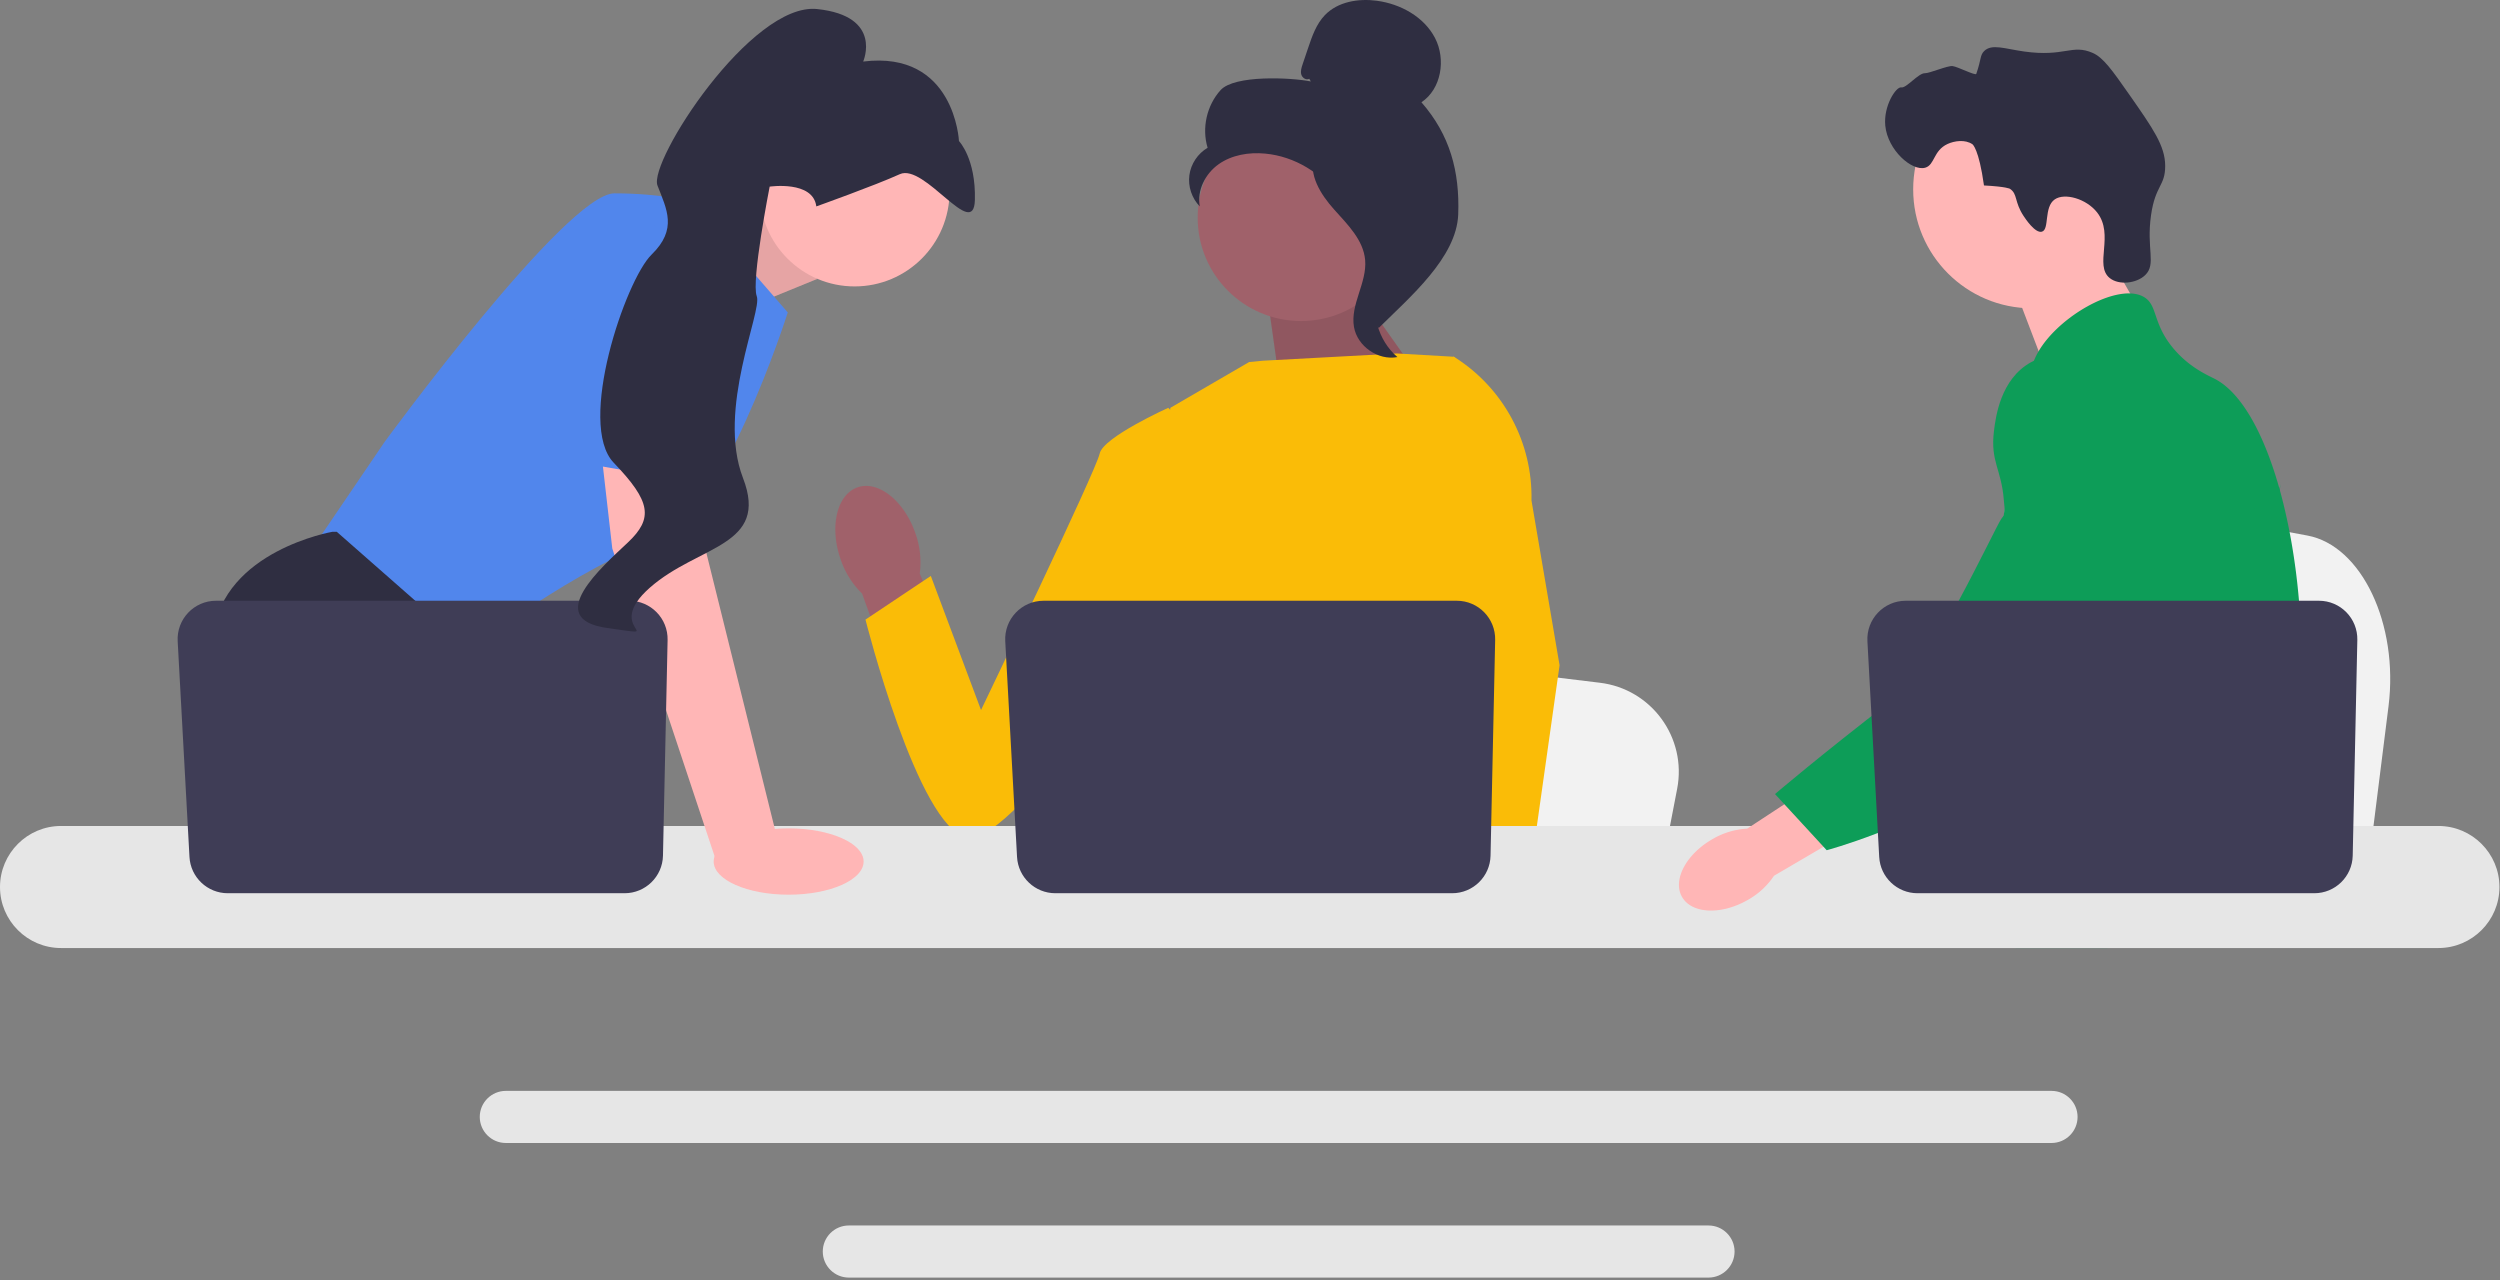 <svg width="867" height="444" fill="none" xmlns="http://www.w3.org/2000/svg"><rect width="100%" height="100%" fill="#808080" stroke="none"/><g clip-path="url('#clip0_331_1086')"><path d="m828.335 244.952-2.715 21.622-6.739 53.704H683.498c1.057-12.037 2.503-29.362 4.046-48.065.153-1.868.312-3.748.464-5.639 3.872-47.014 8.109-100.216 8.109-100.216l17.798 3.315 34.532 6.422 14.072 2.615 37.681 7.016c18.787 3.491 31.71 30.693 28.135 59.226Z" fill="#F2F2F2"/><path d="m725.93 79.358 16.648 29.134-31.998 22.677-13.65-35.811 29-16Z" fill="#FFB6B6"/><path d="M704.736 106.92c22.779 0 41.244-18.466 41.244-41.245 0-22.778-18.465-41.244-41.244-41.244-22.778 0-41.244 18.466-41.244 41.245 0 22.778 18.466 41.244 41.244 41.244Z" fill="#FFB6B6"/><path d="M701.774 74.896c-3.275-4.984-1.99-7.591-4.732-9.423 0 0-1.103-.737-8.999-1.157-1.768-12.724-3.975-14.267-3.975-14.267-2.543-1.779-6.318-1.2-8.666-.113-4.966 2.3-4.391 7.27-7.735 8.22-4.619 1.314-13.024-6.091-13.852-14.569-.675-6.915 3.78-13.631 5.547-13.276 1.752.352 5.947-5.003 8.212-4.92 1.547.056 7.867-2.69 9.567-2.476 1.856.235 7.978 3.43 8.233 2.7 1.773-5.073 1.252-6.48 2.756-7.93 2.666-2.572 7.026-.781 13.866.18 14.075 1.978 16.531-2.663 23.744.482 3.643 1.59 6.692 5.874 12.641 14.38 8.319 11.895 12.479 17.843 12.506 24.78.027 7.074-3.399 6.625-4.904 17.098-1.675 11.658 1.884 16.989-2.004 20.776-3.005 2.928-9.113 3.623-12.322 1.053-5.494-4.398 1.696-15.012-4.384-22.766-3.732-4.76-11.238-6.878-14.676-4.525-3.888 2.66-1.746 10.47-4.48 11.21-2.341.634-5.773-4.588-6.343-5.457Z" fill="#2F2E41"/><path d="M797.851 237.338c-1.151 19.669-5.72 25.879-7.32 49.109-.35 5.1-.56 11.02-.56 18.08 0 1.8.01 3.541.01 5.241 0 3.619-.07 7.04-.491 10.509a46.297 46.297 0 0 1-1.779 8.5h-88.83c-.01-.02-.01-.04-.02-.06-.52-2.259-.85-4.42-1.1-6.489-.08-.66-.15-1.31-.21-1.951-.08-.75-.15-1.489-.22-2.219-.27-2.91-.54-5.66-1.18-8.29-.86-3.631-2.42-7.051-5.621-10.35-1.309-1.35-2.619-2.4-3.899-3.32-.25-.171-.49-.341-.74-.51-3.54-2.431-6.89-4.181-9.79-9.141-.05-.069-.09-.15-.13-.219-.5-.87-1.8-3.151-2.74-6.19-.991-3.16-1.59-7.131-.51-11.19 2.57-9.62 12.09-10.58 19.87-20.301a33.884 33.884 0 0 0 2.46-3.5c3.52-5.72 4.47-10.759 5.59-16.75a65.55 65.55 0 0 0 .73-4.93c.619-5.71.32-10.63-.41-15.029-2.38-14.411-9.4-23.331-4.44-36.261 1.56-4.059 3.77-7.11 6-9.719 4.719-5.531 9.57-9.121 8.73-16.26-.85-7.2-6.31-8.191-6.92-14.481-.31-3.179.73-6.529 2.68-9.82v-.009c6.24-10.591 21.82-20.341 31.72-20.031 1.83.051 3.45.46 4.8 1.25 4.89 2.88 2.85 9.17 10.34 17.991 5.57 6.549 11.869 9.17 14.26 10.409 9.47 4.941 17.17 19.511 22.4 38.14.04.141.08.28.12.431 3.23 11.67 5.51 24.92 6.64 38.36.48 5.689.76 11.41.82 17.069.05 4.52-.05 8.441-.26 11.931Z" fill="#0D9D58"/><path d="m731.33 304.728-1.81 5.04-1.14 3.159-2.641 7.351-3.059 8.5h-19.67l3.3-8.5 1.53-3.96 2.54-6.55 4.26-11 16.69 5.96Z" fill="#FFB6B6"/><path d="M790.84 167.827c-.05.651-.12 1.371-.191 2.151-.779 7.94-2.62 22.15-5.309 38.36-1.42 8.55-3.08 17.66-4.95 26.71-4.02 19.529-9.02 38.76-14.67 51.4-1.01 2.28-2.05 4.34-3.111 6.16a87.55 87.55 0 0 1-2.549 4.11c-2.88 4.43-6.111 8.63-9.46 12.55-.13.17-.281.33-.43.5-.54.64-1.101 1.27-1.66 1.9-2.74 3.09-5.54 5.97-8.25 8.61a189.02 189.02 0 0 1-9.33 8.5h-31.941l-.13-.06-4.599-2.04s1.309-1.54 3.5-4.45c.45-.59.929-1.24 1.45-1.95.64-.87 1.33-1.83 2.069-2.87 1.54-2.18 3.29-4.74 5.17-7.64a257.57 257.57 0 0 0 11.981-20.5c.48-.93.969-1.87 1.46-2.82.009-.03.03-.061.04-.09.83-1.62 1.65-3.29 2.469-4.99 6.951-14.46 8.941-26.46 9.511-30.35.8-5.5 1.909-13.191 1.61-21.651-.201-5.579-1.01-11.479-2.94-17.339v-.01a49.21 49.21 0 0 0-4.631-10.16c-5.649-9.38-10.239-9.77-13.889-19.991-1.081-3.029-3.531-9.869-2.781-17.089v-.01c.091-.89.241-1.79.441-2.691v-.009c.05-.25.12-.51.19-.76.569-2.21 1.51-4.4 2.94-6.481 2.79-4.039 6.599-6.439 10.009-7.869l.011-.01c3.94-1.64 7.34-1.99 8-2.05 14.609-1.3 25.94 10.98 32.13 17.69 2.39 2.59 4.58 4.76 6.58 6.529 15.569 13.901 19.84 5.021 20.949.431.17-.71.261-1.32.311-1.721ZM790.89 167.308c0 .05-.01.22-.05.5.019-.151.03-.3.04-.441 0-.029 0-.049.01-.059Z" fill="#0D9D58"/><path d="M711.471 378.318h-536.05c-4.981 0-9.04 4.049-9.04 9.03 0 4.99 4.059 9.039 9.04 9.039h536.05c4.979 0 9.03-4.049 9.03-9.039 0-4.981-4.051-9.03-9.03-9.03ZM592.51 424.998H294.37c-4.98 0-9.03 4.05-9.03 9.03 0 4.98 4.05 9.04 9.03 9.04h298.14c4.98 0 9.04-4.06 9.04-9.04 0-4.98-4.06-9.03-9.04-9.03Z" fill="#E6E6E6"/><path d="m235.07 81.275 33.784-14.218 14.49 29.706-35.501 14.49-12.773-29.978Z" fill="#FFB6B6"/><path opacity=".1" d="m235.07 81.275 33.784-14.218 14.49 29.706-35.501 14.49-12.773-29.978Z" fill="#000"/><path d="m239.873 69.955 33.328 38.4s-23.185 73.177-46.37 79.698c-23.184 6.52-65.931 38.399-65.931 38.399l-53.615-34.777 26.083-38.4s63.034-86.218 79.698-86.218c16.664 0 26.807 2.898 26.807 2.898Z" fill="#5186EC"/><path d="M194.842 320.278H117.26l-4.905-6.557-20.026-26.771-4.608-6.159s-17.388-31.879-13.766-60.86c3.623-28.981 41.298-35.501 41.298-35.501h1.551l46.123 40.529-2.753 37.719 14.606 24.272 20.062 33.328Z" fill="#2F2E41"/><path d="M133.149 320.278h-20.794v-30.792l20.794 30.792Z" fill="#2F2E41"/><path d="m581.643 273.532-2.586 13.418-6.419 33.328H443.68c1.007-7.47 2.383-18.222 3.854-29.829.145-1.159.297-2.326.442-3.499 3.688-29.177 7.723-62.193 7.723-62.193l16.954 2.057 32.894 3.985 13.403 1.623 35.893 4.355c17.896 2.166 30.206 19.047 26.8 36.755Z" fill="#F2F2F2"/><path d="M764.145 320.278h-69.946c1.065-1.254 1.667-1.978 1.667-1.978l20.967-3.463 43.204-7.13s1.97 5.094 4.108 12.571Z" fill="#2F2E41"/><path d="m467.456 95.766 30.418 43.018-53.059 1.585-5.696-40.427 28.337-4.176Z" fill="#A0616A"/><path opacity=".1" d="m467.456 95.766 30.418 43.018-53.059 1.585-5.696-40.427 28.337-4.176Z" fill="#000"/><path d="M317.445 184.896c-3.903-11.259-12.876-18.371-20.041-15.886-7.165 2.485-9.808 13.625-5.902 24.888a29.824 29.824 0 0 0 7.464 11.944l17.14 47.497 22.117-8.518-19.245-45.919a29.827 29.827 0 0 0-1.533-14.006Z" fill="#A0616A"/><path d="m523.347 162.977-.041 43.84-4.079 16.194-8.39 33.306-6.108 30.633-4.55 22.822-1.623 8.151a125.409 125.409 0 0 1-3.659 2.355H388.921c-6.021-3.615-9.39-6.427-9.39-6.427s1.667-1.565 3.572-4.079c3.217-4.245 7.108-11.201 4.724-17.845-.5-1.391-.63-3.086-.478-4.977.971-12.476 14.056-33.575 14.056-33.575l-2.71-31.314-1.188-13.722 8.377-66.91 27.308-15.874 4.714-.456 46.536-2.515 19.235 1.109.876.239 18.794 39.045Z" fill="#FABC07"/><path d="M525.414 320.278h-23.185l-1.022-10.506-.021-.21 6.564-.449 17.077-1.166.297 6.288.232 4.826.058 1.217Z" fill="#FFB6B6"/><path d="m531.122 173.577 9.739 57.143-7.948 56.23-1.239 8.752-2.188 15.454-.674 4.753.022.515.167 3.854h-27.532l-1.015-10.506-.086-.941-2.073-21.519-.036-.362-4.398-45.631 8.622-32.98.638-2.427v-.007l3.751-56.47-2.905-25.662-.029-.239c.058.036.108.072.166.108.153.095.305.189.449.29 16.925 10.738 27.011 29.575 26.569 49.645ZM415.748 152.379l-10.587-10.951s-22.665 10.218-23.794 15.886c-1.13 5.669-41.147 88.926-41.147 88.926l-17.41-46.499-22.662 15.131s18.184 72.191 35.19 75.581c17.006 3.389 74.002-85.446 74.002-85.446l6.408-52.628Z" fill="#FABC07"/><path d="M845.64 286.448H21.16c-11.67 0-21.16 9.5-21.16 21.169 0 11.67 9.49 21.161 21.16 21.161h824.48c11.67 0 21.17-9.49 21.17-21.161 0-11.67-9.5-21.169-21.17-21.169Z" fill="#E6E6E6"/><path d="m518.523 221.94-1.603 74.802c-.155 7.241-6.07 13.03-13.313 13.03H366.005c-7.072 0-12.91-5.527-13.296-12.588l-4.089-74.803c-.417-7.628 5.656-14.042 13.295-14.042H505.21c7.466 0 13.473 6.137 13.313 13.601Z" fill="#3F3D56"/><path d="M296.385 99.331c18.182 0 32.922-14.74 32.922-32.921 0-18.183-14.74-32.922-32.922-32.922-18.183 0-32.922 14.74-32.922 32.922 0 18.182 14.739 32.921 32.922 32.921ZM241.322 152.551l3.623 39.124 24.633 99.26-21.281 7.459-35.956-108.168-4.966-43.471 33.947 5.796Z" fill="#FFB6B6"/><path d="m231.523 221.94-1.603 74.802c-.156 7.241-6.07 13.03-13.313 13.03H79.005c-7.072 0-12.91-5.527-13.296-12.588l-4.09-74.803c-.416-7.628 5.657-14.042 13.296-14.042H218.21c7.466 0 13.473 6.137 13.313 13.601Z" fill="#3F3D56"/><path d="M273.5 310.278c14.359 0 26-5.149 26-11.5s-11.641-11.5-26-11.5-26 5.149-26 11.5 11.641 11.5 26 11.5Z" fill="#FFB6B6"/><path d="m190.242 158.532 14.853-79.158s41.298-5.796 42.747 7.97c1.449 13.766-1.036 81.042-1.036 81.042l-56.564-9.854Z" fill="#5186EC"/><path d="M283.095 71.586s20.366-7.268 28.956-11.18c8.591-3.91 25.657 23.367 26.037 8.961.38-14.406-5.518-20.447-5.518-20.447s-1.472-31.515-33.223-27.575c0 0 6.984-15.767-15.941-18.205-22.924-2.438-58.589 52.92-55.395 61.194 3.194 8.273 7.023 15.113-2.039 23.958-9.062 8.846-26.03 58.77-13.12 72.204 12.911 13.434 13.758 19.263 4.912 27.621-8.846 8.357-29.754 26.53-7.147 29.685 22.607 3.155-2.068.798 14.786-14.026 16.853-14.825 41.447-14.22 32.264-38.005-9.183-23.785 6.771-57.869 4.775-63.04-1.996-5.17 4.473-38.005 4.473-38.005s15.055-2.212 16.18 6.86Z" fill="#2F2E41"/><path d="M451.191 111.337c19.793 0 35.838-16.045 35.838-35.838S470.984 39.66 451.191 39.66c-19.792 0-35.837 16.045-35.837 35.838s16.045 35.838 35.837 35.838Z" fill="#A0616A"/><path d="M454.052 27.317c-1.037.606-2.426-.31-2.759-1.464-.332-1.154.055-2.379.439-3.516l1.934-5.727c1.371-4.062 2.827-8.266 5.797-11.358C463.946.586 471.07-.6 477.483.26c8.236 1.104 16.362 5.564 20.192 12.939 3.829 7.374 2.199 17.665-4.721 22.266 9.862 11.303 13.3 23.9 12.757 38.891-.543 14.991-16.879 28.788-27.533 39.348-2.379-1.442-4.542-8.201-3.234-10.656 1.309-2.455-.566-5.3 1.054-7.562 1.621-2.261 2.976 1.34 1.338-.909-1.033-1.419 3.001-4.683 1.464-5.533-7.431-4.108-9.903-13.37-14.57-20.464-5.63-8.556-15.266-14.35-25.463-15.312-5.617-.53-11.55.43-16.154 3.69-4.604 3.262-7.585 9.09-6.517 14.63-2.766-2.808-4.142-6.923-3.623-10.829.519-3.906 2.923-7.518 6.325-9.506-2.069-6.842-.296-14.711 4.505-20.005 4.802-5.294 24.281-4.393 31.291-3l-.542-.93Z" fill="#2F2E41"/><path d="M455.141 53.475c9.284 1.002 15.988 9.045 21.649 16.472 3.263 4.281 6.681 9.009 6.599 14.39-.083 5.442-3.721 10.11-5.46 15.266-2.842 8.429-.072 18.458 6.693 24.233-6.684 1.269-13.911-3.744-15.065-10.449-1.343-7.806 4.574-15.34 3.873-23.23-.617-6.95-6.095-12.3-10.752-17.498-4.656-5.197-9.03-12.093-6.888-18.735l-.649-.45Z" fill="#2F2E41"/><path d="M593.947 290.977c-9.197 5.231-13.952 14.216-10.622 20.069 3.329 5.852 13.483 6.355 22.682 1.121a26.478 26.478 0 0 0 9.219-8.451l38.687-22.656-11.019-17.928-36.969 24.238a26.496 26.496 0 0 0-11.978 3.607Z" fill="#FFB6B6"/><path d="M724.934 124.841c-1.156-.458-11.3-4.3-20.561.772-10.639 5.826-12.282 19.126-12.858 23.791-1.331 10.776 2.591 13.192 3.419 24.101 1.549 20.41 5.633-2.874-.89 6.442-2.258 3.225-25.317 53.199-38.034 62.987-24.734 19.037-40.44 32.444-40.44 32.444l17.931 19.478s28.333-7.55 53.376-23.811c25.688-16.68 38.532-25.019 48.469-41.335.856-1.405 21.331-36.176 10.335-74.624-2.508-8.77-7.104-24.839-20.747-30.245Z" fill="#0D9D58"/><path d="m817.523 221.94-1.603 74.802c-.155 7.241-6.07 13.03-13.313 13.03H665.005c-7.072 0-12.91-5.527-13.296-12.588l-4.089-74.803c-.417-7.628 5.656-14.042 13.295-14.042H804.21c7.466 0 13.473 6.137 13.313 13.601Z" fill="#3F3D56"/></g><defs><clipPath id="clip0_331_1086"><path fill="#fff" d="M0 0h866.81v443.068H0z"/></clipPath></defs></svg>